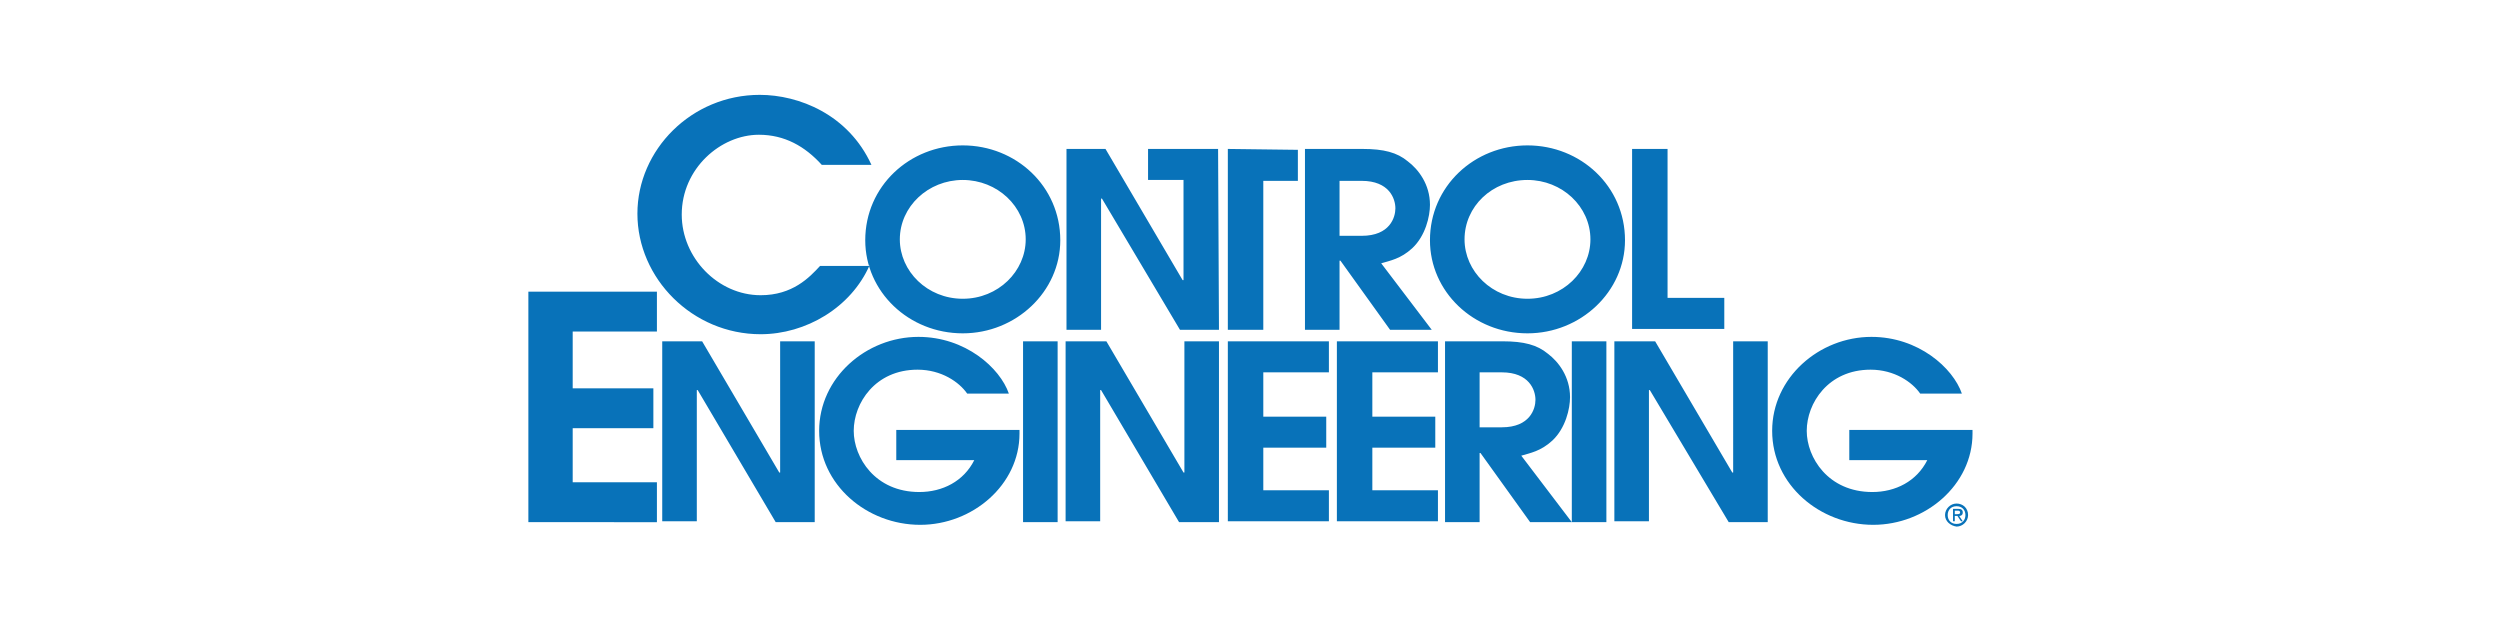 <?xml version="1.0" encoding="UTF-8"?> <svg xmlns="http://www.w3.org/2000/svg" xmlns:xlink="http://www.w3.org/1999/xlink" version="1.1" id="Layer_1" x="0px" y="0px" viewBox="0 0 282 70" style="enable-background:new 0 0 282 70;" xml:space="preserve"> <style type="text/css"> .st0{fill:#0872B9;} </style> <path class="st0" d="M98.1,29.9c-2.1,4.8-7.2,7.8-12.3,7.8c-7.7,0-13.9-6.3-13.9-13.6c0-7.2,6.1-13.4,13.8-13.4 c4.4,0,10,2.2,12.6,7.9h-5.6c-1.9-2.1-4.2-3.4-7.1-3.4c-4.3,0-8.7,3.8-8.7,9c0,4.9,4.1,9.1,8.9,9.1c3.6,0,5.5-2,6.7-3.3H98.1z M108.6,16.4c6,0,11,4.6,11,10.7c0,5.8-5,10.5-11,10.5c-6.1,0-11-4.7-11-10.5C97.6,21,102.6,16.4,108.6,16.4z M108.6,33.7 c4,0,7.1-3.1,7.1-6.7c0-3.7-3.2-6.7-7.1-6.7s-7.1,3-7.1,6.7C101.5,30.6,104.6,33.7,108.6,33.7z M138.5,16.8l7.9,0.1v3.5h-3.9v16.8 h-4L138.5,16.8z M137.4,16.8h-3.9h-4v3.5h4v11.3h-0.1l-8.7-14.8h-4.4v20.4h3.9V22.4h0.1l8.8,14.8h4.4L137.4,16.8L137.4,16.8z M147.2,16.8h6.5c2.4,0,3.9,0.4,5.1,1.4c1.2,0.9,2.5,2.6,2.5,4.9c0,1.3-0.5,3.5-2,4.9c-1.3,1.2-2.5,1.4-3.5,1.7l5.7,7.5h-4.7 l-5.6-7.8h-0.1v7.8h-3.9V16.8z M151.1,26.6h2.5c3.2,0,3.8-2.1,3.8-3.1c0-1.1-0.7-3.1-3.8-3.1h-2.5V26.6z M172.3,16.4 c6,0,11,4.6,11,10.7c0,5.8-5,10.5-11,10.5c-6.1,0-11-4.7-11-10.5C161.3,21,166.3,16.4,172.3,16.4z M172.3,33.7c4,0,7.1-3.1,7.1-6.7 c0-3.7-3.2-6.7-7.1-6.7c-4,0-7.1,3-7.1,6.7C165.2,30.6,168.3,33.7,172.3,33.7z M184.2,16.8h3.9v16.8h6.4v3.5h-10.4V16.8z M59.6,32.9 h14.5v4.5h-9.5v6.4h9.1v4.5h-9.1v6.1h9.5v4.5H59.6V32.9z M74.7,38.5h4.5l8.7,14.8h0.1V38.5h3.9v20.4h-4.4L78.7,44h-0.1v14.8h-3.9 V38.5z M101.2,48.5H115v0.4c0,5.8-5.3,10.3-11.2,10.3c-6,0-11.4-4.5-11.4-10.6c0-6,5.3-10.6,11.2-10.6c5.3,0,9.2,3.5,10.2,6.4h-4.7 c-0.9-1.3-2.9-2.7-5.6-2.7c-4.8,0-7.2,3.8-7.2,6.9c0,3,2.4,6.9,7.4,6.9c2.6,0,5-1.2,6.2-3.6h-8.8V48.5z M115.4,38.5h3.9v20.4h-3.9 V38.5z M120.3,38.5h4.5l8.7,14.8h0.1V38.5h3.9v20.4H133L124.2,44h-0.1v14.8h-3.9V38.5z M138.5,38.5h11.4V42h-7.4v5h7.1v3.5h-7.1v4.8 h7.4v3.5h-11.4V38.5z M150.8,38.5h11.4V42h-7.4v5h7.1v3.5h-7.1v4.8h7.4v3.5h-11.4V38.5z M163,38.5h6.5c2.4,0,3.9,0.4,5.1,1.4 c1.2,0.9,2.5,2.6,2.5,4.9c0,1.3-0.5,3.5-2,4.9c-1.3,1.2-2.5,1.4-3.5,1.7l5.7,7.5h-4.7l-5.6-7.8h-0.1v7.8H163V38.5z M166.9,48.2h2.5 c3.2,0,3.8-2.1,3.8-3.1c0-1.1-0.7-3.1-3.8-3.1h-2.5V48.2z M177.3,38.5h3.9v20.4h-3.9V38.5z M182.2,38.5h4.5l8.7,14.8h0.1V38.5h3.9 v20.4H195L186.1,44h-0.1v14.8h-3.9V38.5z M208.7,48.5h13.8v0.4c0,5.8-5.3,10.3-11.2,10.3c-6,0-11.4-4.5-11.4-10.6 c0-6,5.3-10.6,11.2-10.6c5.3,0,9.2,3.5,10.2,6.4h-4.7c-0.9-1.3-2.9-2.7-5.6-2.7c-4.8,0-7.2,3.8-7.2,6.9c0,3,2.4,6.9,7.4,6.9 c2.6,0,5-1.2,6.2-3.6h-8.8V48.5z"></path> <path class="st0" d="M219.4,58.1c0-0.7,0.6-1.3,1.3-1.3c0.7,0,1.3,0.5,1.3,1.3c0,0.7-0.6,1.3-1.3,1.3 C220,59.3,219.4,58.8,219.4,58.1z M220.7,59.1c0.6,0,1-0.4,1-1c0-0.6-0.4-1-1-1c-0.6,0-1,0.4-1,1C219.7,58.7,220.1,59.1,220.7,59.1z M220.5,58.8h-0.2v-1.4h0.6c0.3,0,0.5,0.1,0.5,0.4c0,0.3-0.2,0.4-0.4,0.4l0.4,0.6h-0.2l-0.4-0.6h-0.3V58.8z M220.7,58 c0.2,0,0.4,0,0.4-0.2c0-0.2-0.2-0.2-0.3-0.2h-0.3V58H220.7z"></path> </svg> 